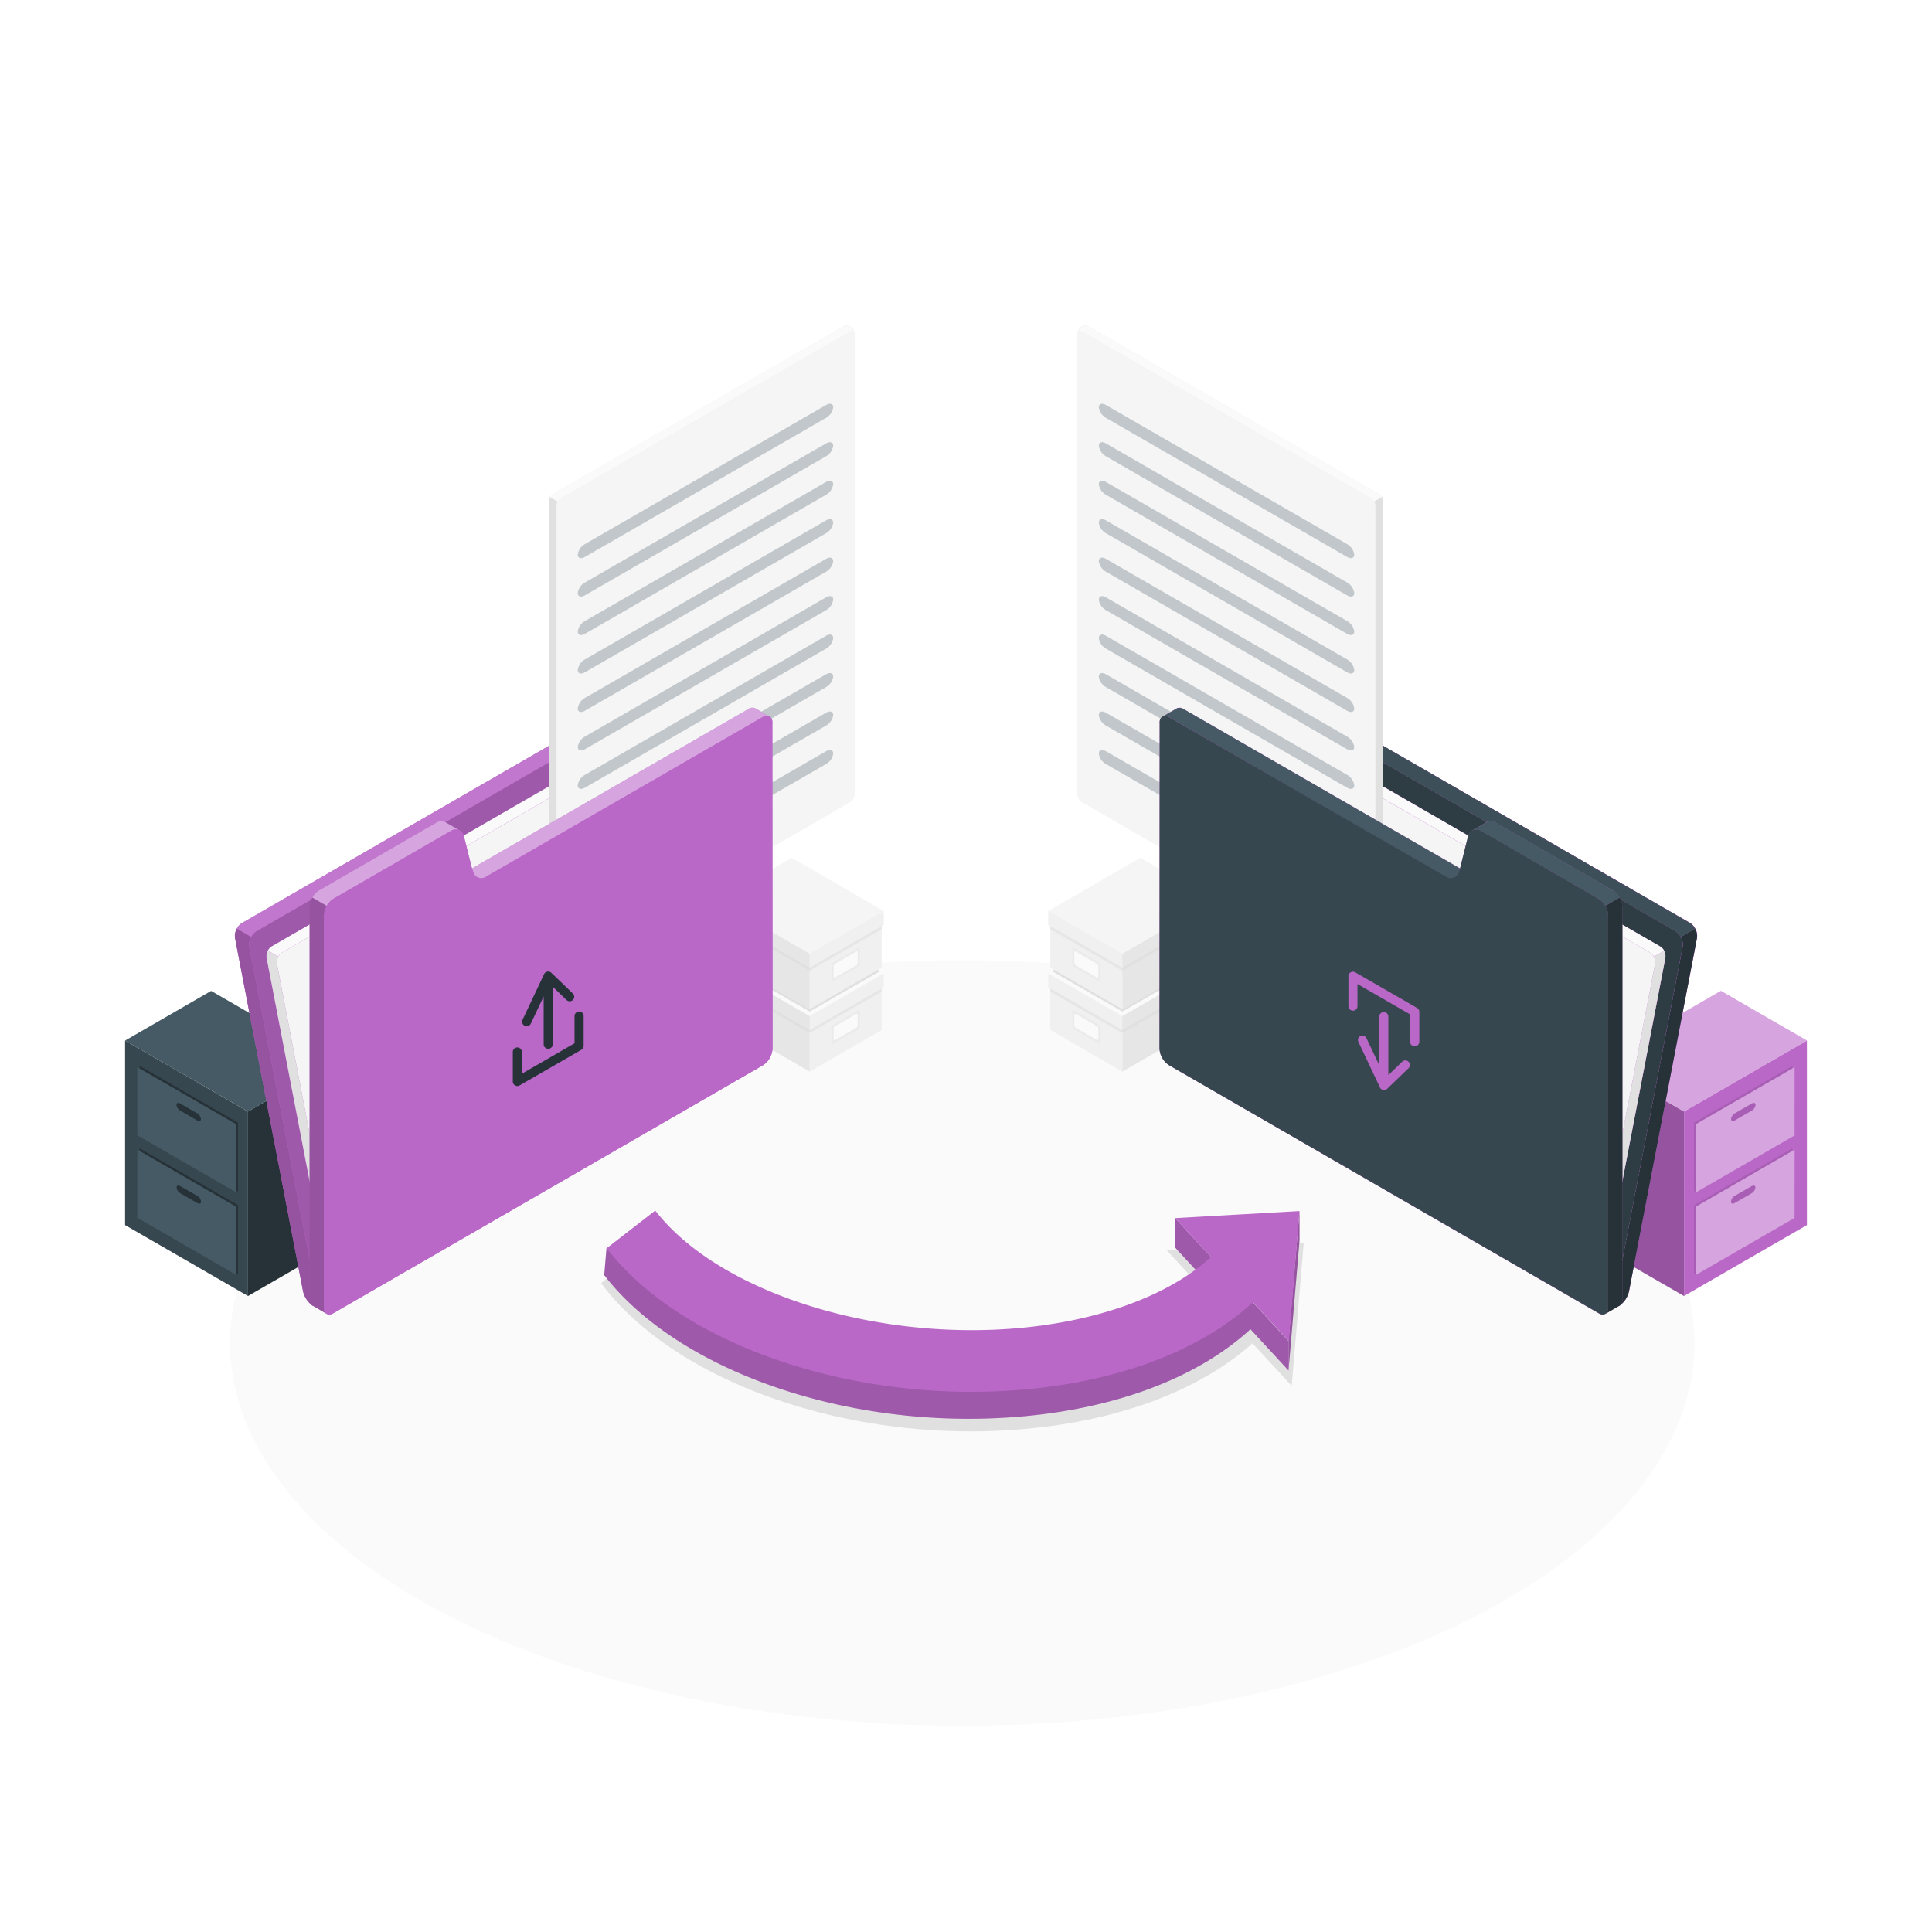 <svg class="animated" id="freepik_stories-transfer-files" xmlns="http://www.w3.org/2000/svg" viewBox="0 0 500 500" version="1.1" xmlns:xlink="http://www.w3.org/1999/xlink" xmlns:svgjs="http://svgjs.com/svgjs"><style>svg#freepik_stories-transfer-files:not(.animated) .animable {opacity: 0;}svg#freepik_stories-transfer-files.animated #freepik--Folders--inject-6 {animation: 1s 1 forwards cubic-bezier(.36,-0.01,.5,1.38) fadeIn,1.5s Infinite  linear floating;animation-delay: 0s,1s;}            @keyframes fadeIn {                0% {                    opacity: 0;                }                100% {                    opacity: 1;                }            }                    @keyframes floating {                0% {                    opacity: 1;                    transform: translateY(0px);                }                50% {                    transform: translateY(-10px);                }                100% {                    opacity: 1;                    transform: translateY(0px);                }            }        </style><g id="freepik--Floor--inject-6" class="animable" style="transform-origin: 249.05px 347.57px;"><ellipse id="freepik--floor--inject-6" cx="249.05" cy="347.57" rx="189.51" ry="99.06" style="fill: rgb(250, 250, 250); transform-origin: 249.05px 347.57px;" class="animable"></ellipse></g><g id="freepik--Shadow--inject-6" class="animable" style="transform-origin: 246.48px 345.765px;"><path id="freepik--shadow--inject-6" d="M251.35,370.44c-4.44,0-8.95-.19-13.4-.56-35.09-2.94-66.42-17.11-81.78-37l-.62-.79,14.21-11,.61.79c14.13,18.28,46.71,30.56,81.07,30.56h0c3.21,0,6.44-.11,9.59-.33,21.37-1.49,39.85-7.92,50.93-17.67l-10-10.86,35.45-2-3.12,37.07-10.14-11c-14.16,12.65-36.07,20.59-61.84,22.39C258.69,370.31,255,370.44,251.35,370.44Z" style="fill: rgb(224, 224, 224); transform-origin: 246.48px 345.765px;" class="animable"></path></g><g id="freepik--Boxes--inject-6" class="animable" style="transform-origin: 250px 249.665px;"><g id="freepik--boxes--inject-6" class="animable" style="transform-origin: 207.21px 249.665px;"><polygon points="209.54 277.33 209.54 262.99 228.17 252.23 228.17 266.57 209.54 277.33" style="fill: rgb(240, 240, 240); transform-origin: 218.855px 264.78px;" id="elvekf2z0ogtd" class="animable"></polygon><polygon points="209.54 262.99 186.26 249.54 186.26 263.88 209.54 277.33 209.54 262.99" style="fill: rgb(230, 230, 230); transform-origin: 197.9px 263.435px;" id="el58hctyy1xk3" class="animable"></polygon><polygon points="209.54 262.99 228.72 251.91 204.88 238.14 185.7 249.22 209.54 262.99" style="fill: rgb(250, 250, 250); transform-origin: 207.21px 250.565px;" id="elfwz1u9hjchg" class="animable"></polygon><polygon points="209.54 262.99 209.54 266.57 228.72 255.5 228.72 251.91 209.54 262.99" style="fill: rgb(240, 240, 240); transform-origin: 219.13px 259.24px;" id="el6hluyrn8jf5" class="animable"></polygon><polygon points="209.54 266.57 228.17 255.82 228.17 256.61 209.54 267.36 209.54 266.57" style="fill: rgb(230, 230, 230); transform-origin: 218.855px 261.59px;" id="elymvxxxwccyn" class="animable"></polygon><polygon points="185.7 249.22 209.54 262.99 209.54 266.57 185.7 252.81 185.7 249.22" style="fill: rgb(230, 230, 230); transform-origin: 197.62px 257.895px;" id="ellyhtqqenbnf" class="animable"></polygon><polygon points="209.54 266.57 186.26 253.13 186.26 253.92 209.54 267.36 209.54 266.57" style="fill: rgb(224, 224, 224); transform-origin: 197.9px 260.245px;" id="eluafq9qci0rr" class="animable"></polygon><path d="M215.67,265.17l6.37-3.68c.27-.15.49,0,.49.29v3.76a1.1,1.1,0,0,1-.49.86l-6.37,3.68c-.27.16-.49,0-.49-.29V266A1.1,1.1,0,0,1,215.67,265.17Z" style="fill: rgb(235, 235, 235); transform-origin: 218.855px 265.787px;" id="elehzmuba0xca" class="animable"></path><path d="M216.08,265.59l5.55-3.2c.18-.1.33,0,.33.19v2.82a.76.76,0,0,1-.33.58l-5.55,3.2c-.18.11-.33,0-.33-.19v-2.82A.76.76,0,0,1,216.08,265.59Z" style="fill: rgb(250, 250, 250); transform-origin: 218.855px 265.787px;" id="ell48vwk0k15n" class="animable"></path><polygon points="209.54 261.19 209.54 246.85 228.17 236.09 228.17 250.43 209.54 261.19" style="fill: rgb(240, 240, 240); transform-origin: 218.855px 248.64px;" id="el6so3shvsrhm" class="animable"></polygon><polygon points="209.54 246.85 186.26 233.4 186.26 247.74 209.54 261.19 209.54 246.85" style="fill: rgb(230, 230, 230); transform-origin: 197.9px 247.295px;" id="elzlen51h685" class="animable"></polygon><polygon points="209.54 246.85 228.72 235.77 204.88 222 185.7 233.08 209.54 246.85" style="fill: rgb(245, 245, 245); transform-origin: 207.21px 234.425px;" id="elnqyn02ip9gc" class="animable"></polygon><polygon points="209.54 246.85 209.54 250.43 228.72 239.36 228.72 235.77 209.54 246.85" style="fill: rgb(240, 240, 240); transform-origin: 219.13px 243.1px;" id="eluczkcpnkl6" class="animable"></polygon><polygon points="209.54 250.43 228.17 239.68 228.17 240.46 209.54 251.22 209.54 250.43" style="fill: rgb(230, 230, 230); transform-origin: 218.855px 245.45px;" id="elqkn4pd6f1u" class="animable"></polygon><polygon points="185.7 233.08 209.54 246.85 209.54 250.43 185.7 236.67 185.7 233.08" style="fill: rgb(230, 230, 230); transform-origin: 197.62px 241.755px;" id="el4ojimcq7uve" class="animable"></polygon><polygon points="209.54 250.43 186.26 236.99 186.26 237.78 209.54 251.22 209.54 250.43" style="fill: rgb(224, 224, 224); transform-origin: 197.9px 244.105px;" id="elszi86ruia7" class="animable"></polygon><path d="M215.67,249l6.37-3.68c.27-.16.49,0,.49.29v3.76a1.1,1.1,0,0,1-.49.86l-6.37,3.67c-.27.16-.49,0-.49-.28v-3.76A1.08,1.08,0,0,1,215.67,249Z" style="fill: rgb(235, 235, 235); transform-origin: 218.855px 249.61px;" id="elrhe01vyu06h" class="animable"></path><path d="M216.08,249.45l5.55-3.2c.18-.11.33,0,.33.19v2.82a.73.73,0,0,1-.33.57L216.08,253c-.18.1-.33,0-.33-.19V250A.74.74,0,0,1,216.08,249.45Z" style="fill: rgb(250, 250, 250); transform-origin: 218.855px 249.623px;" id="elog7axy8q7y" class="animable"></path><polygon points="227.17 251.01 209.54 261.19 187.26 248.31 186.72 248.64 209.54 261.77 227.71 251.33 227.17 251.01" style="fill: rgb(224, 224, 224); transform-origin: 207.215px 255.04px;" id="elbahtu1yes" class="animable"></polygon><g id="el2n05no6ial4"><polygon points="227.17 251.01 209.54 261.19 187.26 248.31 186.72 248.64 209.54 261.77 227.71 251.33 227.17 251.01" style="fill: rgb(224, 224, 224); opacity: 0.5; transform-origin: 207.215px 255.04px;" class="animable"></polygon></g></g><g id="freepik--boxes--inject-6" class="animable" style="transform-origin: 292.79px 249.665px;"><polygon points="290.46 277.33 290.46 262.99 271.83 252.23 271.83 266.57 290.46 277.33" style="fill: rgb(240, 240, 240); transform-origin: 281.145px 264.78px;" id="elmd3p7q81dn" class="animable"></polygon><polygon points="290.46 262.99 313.74 249.54 313.74 263.88 290.46 277.33 290.46 262.99" style="fill: rgb(230, 230, 230); transform-origin: 302.1px 263.435px;" id="elcirlnxi3erv" class="animable"></polygon><polygon points="290.46 262.99 271.28 251.91 295.12 238.14 314.3 249.22 290.46 262.99" style="fill: rgb(250, 250, 250); transform-origin: 292.79px 250.565px;" id="elx4bmvz74fcs" class="animable"></polygon><polygon points="290.46 262.99 290.46 266.57 271.28 255.5 271.28 251.91 290.46 262.99" style="fill: rgb(240, 240, 240); transform-origin: 280.87px 259.24px;" id="elmnatyoz7a1" class="animable"></polygon><polygon points="290.46 266.57 271.83 255.82 271.83 256.61 290.46 267.36 290.46 266.57" style="fill: rgb(230, 230, 230); transform-origin: 281.145px 261.59px;" id="elroe661uqlip" class="animable"></polygon><polygon points="314.3 249.22 290.46 262.99 290.46 266.57 314.3 252.81 314.3 249.22" style="fill: rgb(230, 230, 230); transform-origin: 302.38px 257.895px;" id="elvebnrsxma9" class="animable"></polygon><polygon points="290.46 266.57 313.75 253.13 313.74 253.92 290.46 267.36 290.46 266.57" style="fill: rgb(224, 224, 224); transform-origin: 302.105px 260.245px;" id="ellv9tog9lfzb" class="animable"></polygon><path d="M284.33,265.17,278,261.49c-.27-.15-.49,0-.49.29v3.76a1.1,1.1,0,0,0,.49.86l6.37,3.68c.27.16.49,0,.49-.29V266A1.1,1.1,0,0,0,284.33,265.17Z" style="fill: rgb(235, 235, 235); transform-origin: 281.185px 265.787px;" id="elq34uraagaa" class="animable"></path><path d="M283.92,265.59l-5.55-3.2c-.18-.1-.33,0-.33.19v2.82a.76.76,0,0,0,.33.58l5.55,3.2c.18.11.33,0,.33-.19v-2.82A.76.76,0,0,0,283.92,265.59Z" style="fill: rgb(250, 250, 250); transform-origin: 281.145px 265.787px;" id="elsmy7jv5mppf" class="animable"></path><polygon points="290.46 261.19 290.46 246.85 271.83 236.09 271.83 250.43 290.46 261.19" style="fill: rgb(240, 240, 240); transform-origin: 281.145px 248.64px;" id="elrsj791txnc" class="animable"></polygon><polygon points="290.46 246.85 313.74 233.4 313.74 247.74 290.46 261.19 290.46 246.85" style="fill: rgb(230, 230, 230); transform-origin: 302.1px 247.295px;" id="els9ez535s1k9" class="animable"></polygon><polygon points="290.46 246.85 271.28 235.77 295.12 222 314.3 233.08 290.46 246.85" style="fill: rgb(245, 245, 245); transform-origin: 292.79px 234.425px;" id="elrnxkqo1u3y" class="animable"></polygon><polygon points="290.46 246.85 290.46 250.43 271.28 239.36 271.28 235.77 290.46 246.85" style="fill: rgb(240, 240, 240); transform-origin: 280.87px 243.1px;" id="elo86wmrvglis" class="animable"></polygon><polygon points="290.46 250.43 271.83 239.68 271.83 240.46 290.46 251.22 290.46 250.43" style="fill: rgb(230, 230, 230); transform-origin: 281.145px 245.45px;" id="eluqkj1lplfb" class="animable"></polygon><polygon points="314.3 233.08 290.46 246.85 290.46 250.43 314.3 236.67 314.3 233.08" style="fill: rgb(230, 230, 230); transform-origin: 302.38px 241.755px;" id="elwj5h7x8qfni" class="animable"></polygon><polygon points="290.46 250.43 313.75 236.99 313.74 237.78 290.46 251.22 290.46 250.43" style="fill: rgb(224, 224, 224); transform-origin: 302.105px 244.105px;" id="el3hans0jepoc" class="animable"></polygon><path d="M284.33,249,278,245.35c-.27-.16-.49,0-.49.29v3.76a1.1,1.1,0,0,0,.49.86l6.37,3.67c.27.16.49,0,.49-.28v-3.76A1.08,1.08,0,0,0,284.33,249Z" style="fill: rgb(235, 235, 235); transform-origin: 281.185px 249.64px;" id="elywrn9c5lbeh" class="animable"></path><path d="M283.92,249.45l-5.55-3.2c-.18-.11-.33,0-.33.19v2.82a.73.73,0,0,0,.33.57l5.55,3.21c.18.1.33,0,.33-.19V250A.74.74,0,0,0,283.92,249.45Z" style="fill: rgb(250, 250, 250); transform-origin: 281.145px 249.643px;" id="elo94tce2dzb" class="animable"></path><polygon points="272.83 251.01 290.46 261.19 312.74 248.31 313.28 248.64 290.46 261.77 272.29 251.33 272.83 251.01" style="fill: rgb(224, 224, 224); transform-origin: 292.785px 255.04px;" id="eljfw1f7le6f" class="animable"></polygon><g id="el17ralkkgxro"><polygon points="272.83 251.01 290.46 261.19 312.74 248.31 313.28 248.64 290.46 261.77 272.29 251.33 272.83 251.01" style="fill: rgb(224, 224, 224); opacity: 0.5; transform-origin: 292.785px 255.04px;" class="animable"></polygon></g></g></g><g id="freepik--Cabinets--inject-6" class="animable" style="transform-origin: 250px 295.925px;"><g id="freepik--Cabinet--inject-6" class="animable" style="transform-origin: 59.41px 295.925px;"><polygon points="64.18 335.41 86.45 322.56 86.45 274.81 64.18 287.66 64.18 335.41" style="fill: rgb(38, 50, 56); transform-origin: 75.315px 305.11px;" id="eljb0o4ygckc" class="animable"></polygon><polygon points="64.18 287.66 32.37 269.3 32.37 317.05 64.18 335.41 64.18 287.66" style="fill: rgb(55, 71, 79); transform-origin: 48.275px 302.355px;" id="elcx2ad7pqb4" class="animable"></polygon><polygon points="32.37 269.3 64.18 287.66 86.45 274.81 54.64 256.44 32.37 269.3" style="fill: rgb(69, 90, 100); transform-origin: 59.41px 272.05px;" id="el2h7dy27wrpm" class="animable"></polygon><polygon points="61.59 311.88 36.14 297.19 36.14 314.87 35.55 315.21 61 329.9 61.59 329.56 61.59 311.88" style="fill: rgb(38, 50, 56); transform-origin: 48.57px 313.545px;" id="elnx8noar0h8n" class="animable"></polygon><polygon points="61 312.22 35.55 297.52 35.55 315.21 61 329.9 61 312.22" style="fill: rgb(69, 90, 100); transform-origin: 48.275px 313.71px;" id="elujfsrahdvkn" class="animable"></polygon><path d="M51,309.45,46.7,307c-.56-.33-1-.18-1,.33a2,2,0,0,0,1,1.5l4.33,2.5c.56.33,1,.18,1-.33A2,2,0,0,0,51,309.45Z" style="fill: rgb(38, 50, 56); transform-origin: 48.865px 309.165px;" id="elps7sr599lpo" class="animable"></path><polygon points="61.59 290.53 36.14 275.84 36.14 293.52 35.55 293.86 61 308.55 61.59 308.21 61.59 290.53" style="fill: rgb(38, 50, 56); transform-origin: 48.57px 292.195px;" id="elap6hgegd5v9" class="animable"></polygon><polygon points="61 290.87 35.55 276.18 35.55 293.86 61 308.55 61 290.87" style="fill: rgb(69, 90, 100); transform-origin: 48.275px 292.365px;" id="elhcu5ucxs5q8" class="animable"></polygon><path d="M51,288.11l-4.33-2.5c-.56-.33-1-.18-1,.33a2,2,0,0,0,1,1.5l4.33,2.5c.56.33,1,.18,1-.33A2,2,0,0,0,51,288.11Z" style="fill: rgb(38, 50, 56); transform-origin: 48.835px 287.775px;" id="elz9aoxezh8" class="animable"></path></g><g id="freepik--cabinet--inject-6" class="animable" style="transform-origin: 440.59px 295.925px;"><polygon points="435.82 335.41 413.55 322.56 413.55 274.81 435.82 287.66 435.82 335.41" style="fill: rgb(186, 104, 200); transform-origin: 424.685px 305.11px;" id="eln9c8zqkmgk" class="animable"></polygon><g id="elso55ffjj8j"><g style="opacity: 0.2; transform-origin: 424.685px 305.11px;" class="animable"><polygon points="435.82 335.41 413.55 322.56 413.55 274.81 435.82 287.66 435.82 335.41" id="el1fma4qgta7s" class="animable" style="transform-origin: 424.685px 305.11px;"></polygon></g></g><polygon points="435.82 287.66 467.63 269.3 467.63 317.05 435.82 335.41 435.82 287.66" style="fill: rgb(186, 104, 200); transform-origin: 451.725px 302.355px;" id="elvfap2mp344f" class="animable"></polygon><polygon points="467.63 269.3 435.82 287.66 413.55 274.81 445.36 256.44 467.63 269.3" style="fill: rgb(186, 104, 200); transform-origin: 440.59px 272.05px;" id="el3jxe5kkq3xt" class="animable"></polygon><g id="elru4iqet71ra"><g style="opacity: 0.4; transform-origin: 440.59px 272.05px;" class="animable"><polygon points="467.63 269.3 435.82 287.66 413.55 274.81 445.36 256.44 467.63 269.3" style="fill: rgb(255, 255, 255); transform-origin: 440.59px 272.05px;" id="el1etgl66i3hi" class="animable"></polygon></g></g><polygon points="438.42 311.88 463.86 297.19 463.86 314.87 464.44 315.21 439 329.9 438.41 329.56 438.42 311.88" style="fill: rgb(186, 104, 200); transform-origin: 451.425px 313.545px;" id="el008mb8yffn6g9" class="animable"></polygon><g id="el1gihczc26x4"><g style="opacity: 0.1; transform-origin: 451.425px 313.545px;" class="animable"><polygon points="438.42 311.88 463.86 297.19 463.86 314.87 464.44 315.21 439 329.9 438.41 329.56 438.42 311.88" id="el8ilrtd681mo" class="animable" style="transform-origin: 451.425px 313.545px;"></polygon></g></g><polygon points="439 312.22 464.45 297.52 464.44 315.21 439 329.9 439 312.22" style="fill: rgb(186, 104, 200); transform-origin: 451.725px 313.71px;" id="eleext0dulddc" class="animable"></polygon><g id="el1if5t8bfu7k"><g style="opacity: 0.4; transform-origin: 451.725px 313.71px;" class="animable"><polygon points="439 312.22 464.45 297.52 464.44 315.21 439 329.9 439 312.22" style="fill: rgb(255, 255, 255); transform-origin: 451.725px 313.71px;" id="elxnplhtmg0r" class="animable"></polygon></g></g><path d="M449,309.45,453.3,307c.56-.33,1-.18,1,.33a2,2,0,0,1-1,1.5l-4.33,2.5c-.56.33-1,.18-1-.33A2,2,0,0,1,449,309.45Z" style="fill: rgb(186, 104, 200); transform-origin: 451.135px 309.165px;" id="elhfcvy7s8bg5" class="animable"></path><g id="el0mbg4wb14zs"><g style="opacity: 0.1; transform-origin: 451.135px 309.165px;" class="animable"><path d="M449,309.45,453.3,307c.56-.33,1-.18,1,.33a2,2,0,0,1-1,1.5l-4.33,2.5c-.56.33-1,.18-1-.33A2,2,0,0,1,449,309.45Z" id="elz7ynx6y1fb" class="animable" style="transform-origin: 451.135px 309.165px;"></path></g></g><polygon points="438.42 290.53 463.86 275.84 463.86 293.52 464.44 293.86 439 308.55 438.41 308.21 438.42 290.53" style="fill: rgb(186, 104, 200); transform-origin: 451.425px 292.195px;" id="elbq07zrx55kp" class="animable"></polygon><g id="elkhlcszihgr"><g style="opacity: 0.1; transform-origin: 451.425px 292.195px;" class="animable"><polygon points="438.42 290.53 463.86 275.84 463.86 293.52 464.44 293.86 439 308.55 438.41 308.21 438.42 290.53" id="el9gco04ejnhp" class="animable" style="transform-origin: 451.425px 292.195px;"></polygon></g></g><polygon points="439 290.87 464.45 276.18 464.44 293.86 439 308.55 439 290.87" style="fill: rgb(186, 104, 200); transform-origin: 451.725px 292.365px;" id="elyll4xsgakfb" class="animable"></polygon><g id="eljej8bbxi4po"><g style="opacity: 0.4; transform-origin: 451.725px 292.365px;" class="animable"><polygon points="439 290.87 464.45 276.18 464.44 293.86 439 308.55 439 290.87" style="fill: rgb(255, 255, 255); transform-origin: 451.725px 292.365px;" id="elp5ojf5dkdli" class="animable"></polygon></g></g><path d="M449,288.11l4.33-2.5c.56-.33,1-.18,1,.33a2,2,0,0,1-1,1.5l-4.33,2.5c-.56.33-1,.18-1-.33A2,2,0,0,1,449,288.11Z" style="fill: rgb(186, 104, 200); transform-origin: 451.165px 287.775px;" id="eldm848xpvlrk" class="animable"></path><g id="els490uovd0l"><g style="opacity: 0.1; transform-origin: 451.165px 287.775px;" class="animable"><path d="M449,288.11l4.33-2.5c.56-.33,1-.18,1,.33a2,2,0,0,1-1,1.5l-4.33,2.5c-.56.33-1,.18-1-.33A2,2,0,0,1,449,288.11Z" id="elu3vh7v4ez3" class="animable" style="transform-origin: 451.165px 287.775px;"></path></g></g></g></g><g id="freepik--Folders--inject-6" class="animable animator-active" style="transform-origin: 250px 212.247px;"><g id="freepik--folder-black--inject-6" class="animable" style="transform-origin: 359.058px 212.247px;"><path d="M304.58,273.76l104.1,60.11,6.33,3.65.29.15a3.44,3.44,0,0,0,.53.21,3.08,3.08,0,0,0,.66.18,3.11,3.11,0,0,0,.44.08.13.13,0,0,0,.09,0,5.12,5.12,0,0,0,.56,0,3.4,3.4,0,0,0,1.66-.36,6.19,6.19,0,0,0,2.37-3.77l17.54-91.14a3,3,0,0,0,.06-.6,2.7,2.7,0,0,0,0-.49v0a4.43,4.43,0,0,0-.17-.74,7.8,7.8,0,0,0-.31-.72l-.26-.43a4.94,4.94,0,0,0-.36-.44,3.82,3.82,0,0,0-.36-.34,3.93,3.93,0,0,0-.42-.29L326.87,175.09a2.64,2.64,0,0,0-.29-.15l-.31-.14a.66.66,0,0,0-.15-.05,1.39,1.39,0,0,0-.4,0,5,5,0,0,0-2,.92l-2.45,1.44h0a1.27,1.27,0,0,0-.49.35,1.88,1.88,0,0,0-.45.75,2,2,0,0,0-.1.38l-17.55,91.13A4.13,4.13,0,0,0,304.58,273.76Z" style="fill: rgb(186, 104, 200); transform-origin: 370.933px 256.442px;" id="elutr2wxo6f" class="animable"></path><path d="M304.58,273.76l104.1,60.11,6.33,3.65.29.15a3.44,3.44,0,0,0,.53.21,3.08,3.08,0,0,0,.66.18,3.11,3.11,0,0,0,.44.08.13.13,0,0,0,.09,0,5.12,5.12,0,0,0,.56,0,3.4,3.4,0,0,0,1.66-.36,6.19,6.19,0,0,0,2.37-3.77l17.54-91.14a3,3,0,0,0,.06-.6,2.7,2.7,0,0,0,0-.49v0a4.43,4.43,0,0,0-.17-.74,7.8,7.8,0,0,0-.31-.72l-.26-.43a4.94,4.94,0,0,0-.36-.44,3.82,3.82,0,0,0-.36-.34,3.93,3.93,0,0,0-.42-.29L326.87,175.09a2.64,2.64,0,0,0-.29-.15l-.31-.14a.66.66,0,0,0-.15-.05,1.39,1.39,0,0,0-.4,0,5,5,0,0,0-2,.92l-2.45,1.44h0a1.27,1.27,0,0,0-.49.35,1.88,1.88,0,0,0-.45.75,2,2,0,0,0-.1.38l-17.55,91.13A4.13,4.13,0,0,0,304.58,273.76Z" style="fill: rgb(186, 104, 200); transform-origin: 370.933px 256.442px;" id="elcaj14kv9mc6" class="animable"></path><path d="M415.3,337.67a4.68,4.68,0,0,0,3.94.15,6.19,6.19,0,0,0,2.37-3.77l17.54-91.14a4,4,0,0,0-.46-2.57L435,242.48a4.06,4.06,0,0,1,.47,2.57L417.9,336.2A1.81,1.81,0,0,1,415.3,337.67Z" style="fill: rgb(38, 50, 56); transform-origin: 427.249px 289.262px;" id="elsjchyhar0yr" class="animable"></path><path d="M323.76,175.63l-2.45,1.44h0a1.94,1.94,0,0,1,1.85.16L433.58,241a3.78,3.78,0,0,1,1.39,1.49l3.72-2.14-.26-.43a4.94,4.94,0,0,0-.36-.44,3.65,3.65,0,0,0-.78-.63L326.87,175.09a4.15,4.15,0,0,0-.6-.29.66.66,0,0,0-.15-.05,1.39,1.39,0,0,0-.4,0A5,5,0,0,0,323.76,175.63Z" style="fill: rgb(55, 71, 79); transform-origin: 380px 208.613px;" id="el725y9aa96lq" class="animable"></path><g id="elwlpenvmr7x"><path d="M323.76,175.63l-2.45,1.44h0a1.94,1.94,0,0,1,1.85.16L433.58,241a3.78,3.78,0,0,1,1.39,1.49l3.72-2.14-.26-.43a4.94,4.94,0,0,0-.36-.44,3.65,3.65,0,0,0-.78-.63L326.87,175.09a4.15,4.15,0,0,0-.6-.29.66.66,0,0,0-.15-.05,1.39,1.39,0,0,0-.4,0A5,5,0,0,0,323.76,175.63Z" style="fill: rgb(69, 90, 100); opacity: 0.5; transform-origin: 380px 208.613px;" class="animable"></path></g><path d="M417.9,336.19l17.54-91.13a4.14,4.14,0,0,0-1.86-4.07L323.16,177.24a1.83,1.83,0,0,0-2.9,1.32L302.72,269.7a4.14,4.14,0,0,0,1.86,4.07L415,337.52A1.84,1.84,0,0,0,417.9,336.19Z" style="fill: rgb(186, 104, 200); transform-origin: 369.08px 257.376px;" id="elasrn6xrsxxt" class="animable"></path><path d="M417.9,336.19l17.54-91.13a4.14,4.14,0,0,0-1.86-4.07L323.16,177.24a1.83,1.83,0,0,0-2.9,1.32L302.72,269.7a4.14,4.14,0,0,0,1.86,4.07L415,337.52A1.84,1.84,0,0,0,417.9,336.19Z" style="fill: rgb(55, 71, 79); transform-origin: 369.08px 257.376px;" id="elm807ms4fnc" class="animable"></path><g id="el5vv2a5n6pk7"><path d="M417.9,336.19l17.54-91.13a4.14,4.14,0,0,0-1.86-4.07L323.16,177.24a1.83,1.83,0,0,0-2.9,1.32L302.72,269.7a4.14,4.14,0,0,0,1.86,4.07L415,337.52A1.84,1.84,0,0,0,417.9,336.19Z" style="fill: rgb(38, 50, 56); opacity: 0.5; transform-origin: 369.08px 257.376px;" class="animable"></path></g><path d="M334.19,270.08l74.89,43.24,4.55,2.63.21.11a3,3,0,0,0,.38.15,2.62,2.62,0,0,0,.48.13,1.67,1.67,0,0,0,.31.05.09.09,0,0,0,.07,0,2.69,2.69,0,0,0,.4,0,2.47,2.47,0,0,0,1.2-.27,4.46,4.46,0,0,0,1.7-2.71L431,247.89a2.09,2.09,0,0,0,0-.43,2.19,2.19,0,0,0,0-.36h0a2.48,2.48,0,0,0-.12-.54,4.61,4.61,0,0,0-.22-.51c-.06-.1-.12-.21-.19-.31a1.94,1.94,0,0,0-.26-.31,1.23,1.23,0,0,0-.26-.25,2.64,2.64,0,0,0-.29-.21L350.23,199.1,350,199l-.23-.1a.29.29,0,0,0-.1,0,1,1,0,0,0-.29,0,3.57,3.57,0,0,0-1.41.67l-1.76,1h0a1,1,0,0,0-.36.25,1.39,1.39,0,0,0-.32.54,1.8,1.8,0,0,0-.07.27l-12.62,65.57A3,3,0,0,0,334.19,270.08Z" style="fill: rgb(186, 104, 200); transform-origin: 381.915px 257.643px;" id="elemv9b9wg24" class="animable"></path><path d="M334.19,270.08l74.89,43.24,4.55,2.63.21.11a3,3,0,0,0,.38.15,2.62,2.62,0,0,0,.48.13,1.67,1.67,0,0,0,.31.05.09.09,0,0,0,.07,0,2.69,2.69,0,0,0,.4,0,2.47,2.47,0,0,0,1.2-.27,4.46,4.46,0,0,0,1.7-2.71L431,247.89a2.09,2.09,0,0,0,0-.43,2.19,2.19,0,0,0,0-.36h0a2.48,2.48,0,0,0-.12-.54,4.61,4.61,0,0,0-.22-.51c-.06-.1-.12-.21-.19-.31a1.94,1.94,0,0,0-.26-.31,1.23,1.23,0,0,0-.26-.25,2.64,2.64,0,0,0-.29-.21L350.23,199.1,350,199l-.23-.1a.29.29,0,0,0-.1,0,1,1,0,0,0-.29,0,3.57,3.57,0,0,0-1.41.67l-1.76,1h0a1,1,0,0,0-.36.25,1.39,1.39,0,0,0-.32.54,1.8,1.8,0,0,0-.07.27l-12.62,65.57A3,3,0,0,0,334.19,270.08Z" style="fill: rgb(186, 104, 200); transform-origin: 381.915px 257.643px;" id="el8yr49xvbjf" class="animable"></path><path d="M413.84,316.06a3.38,3.38,0,0,0,2.84.1,4.46,4.46,0,0,0,1.7-2.71L431,247.89a3,3,0,0,0-.33-1.85L428,247.58a2.9,2.9,0,0,1,.34,1.85L415.71,315A1.3,1.3,0,0,1,413.84,316.06Z" style="fill: rgb(224, 224, 224); transform-origin: 422.435px 281.233px;" id="el5hhgk2lqdms" class="animable"></path><path d="M348,199.49l-1.76,1h0a1.35,1.35,0,0,1,1.32.12L427,246.51a2.59,2.59,0,0,1,1,1.07l2.68-1.54c-.06-.1-.12-.21-.19-.31a1.94,1.94,0,0,0-.26-.31,2.4,2.4,0,0,0-.55-.46L350.23,199.1a3.55,3.55,0,0,0-.44-.21.29.29,0,0,0-.1,0,1,1,0,0,0-.29,0A3.57,3.57,0,0,0,348,199.49Z" style="fill: rgb(250, 250, 250); transform-origin: 388.46px 223.23px;" id="elx7l57r26q8" class="animable"></path><path d="M415.71,315l12.62-65.57a3,3,0,0,0-1.34-2.92l-79.43-45.87a1.32,1.32,0,0,0-2.09,1l-12.61,65.57a3,3,0,0,0,1.33,2.92L413.63,316A1.32,1.32,0,0,0,415.71,315Z" style="fill: rgb(245, 245, 245); transform-origin: 380.595px 258.317px;" id="elvj1md05pnxl" class="animable"></path><g id="freepik--Document--inject-6" class="animable" style="transform-origin: 318.448px 167.676px;"><path d="M357,250.8a2.3,2.3,0,0,0,1-1.83V129.74a2.37,2.37,0,0,0-1.08-1.87L282,84.63a2,2,0,0,0-3.1,1.8V205.66a2.37,2.37,0,0,0,1.08,1.87l74.87,43.24A2.32,2.32,0,0,0,357,250.8Z" style="fill: rgb(235, 235, 235); transform-origin: 318.448px 167.673px;" id="elxpsd7ffnlgc" class="animable"></path><path d="M278.91,86.24c.1-.55.54-.74,1.08-.43L354.87,129a2.13,2.13,0,0,1,.76.81l2-1.17a2.34,2.34,0,0,0-.77-.82L282,84.64a2.32,2.32,0,0,0-2.1,0A2.43,2.43,0,0,0,278.91,86.24Z" style="fill: rgb(250, 250, 250); transform-origin: 318.27px 107.099px;" id="el1ridmyo4xwy" class="animable"></path><path d="M355,250.84a2.33,2.33,0,0,0,1.95,0,2.3,2.3,0,0,0,1-1.83V129.74a2.23,2.23,0,0,0-.31-1.06l-2,1.17a2.14,2.14,0,0,1,.32,1.06V250.14C356,250.77,355.53,251.07,355,250.84Z" style="fill: rgb(224, 224, 224); transform-origin: 356.475px 189.867px;" id="eliua9y6cf5ik" class="animable"></path><path d="M354.86,250.77,280,207.53a2.37,2.37,0,0,1-1.08-1.87V86.43c0-.69.48-1,1.08-.62L354.86,129a2.37,2.37,0,0,1,1.08,1.87V250.14C355.94,250.83,355.46,251.11,354.86,250.77Z" style="fill: rgb(245, 245, 245); transform-origin: 317.43px 168.28px;" id="el0ndia1ppxm5s" class="animable"></path><g id="elyb6yemup6ni"><g style="opacity: 0.3; transform-origin: 317.425px 169.275px;" class="animable"><path d="M350.48,183.35c0,.92-.83,1.19-1.84.6l-62.43-36a3.71,3.71,0,0,1-1.84-2.72c0-.92.83-1.19,1.84-.6l62.43,36A3.71,3.71,0,0,1,350.48,183.35Z" style="fill: rgb(69, 90, 100); transform-origin: 317.425px 164.29px;" id="eltou4ksh3cas" class="animable"></path><path d="M350.48,193.31c0,.91-.83,1.18-1.84.6l-62.43-36a3.68,3.68,0,0,1-1.84-2.72c0-.92.83-1.18,1.84-.6l62.43,36.05A3.68,3.68,0,0,1,350.48,193.31Z" style="fill: rgb(69, 90, 100); transform-origin: 317.425px 174.249px;" id="el2r8fw6j61ov" class="animable"></path><path d="M350.48,203.26c0,.92-.83,1.19-1.84.6l-62.43-36a3.71,3.71,0,0,1-1.84-2.72c0-.92.83-1.19,1.84-.6l62.43,36A3.71,3.71,0,0,1,350.48,203.26Z" style="fill: rgb(69, 90, 100); transform-origin: 317.425px 184.2px;" id="el4huijv1b668" class="animable"></path><path d="M350.48,213.22c0,.92-.83,1.18-1.84.6l-62.43-36a3.68,3.68,0,0,1-1.84-2.72c0-.91.83-1.18,1.84-.6l62.43,36.05A3.68,3.68,0,0,1,350.48,213.22Z" style="fill: rgb(69, 90, 100); transform-origin: 317.425px 194.161px;" id="el7uvpjhofoxh" class="animable"></path><path d="M350.48,153.48c0,.92-.83,1.19-1.84.6l-62.43-36a3.71,3.71,0,0,1-1.84-2.72c0-.92.83-1.19,1.84-.6l62.43,36A3.71,3.71,0,0,1,350.48,153.48Z" style="fill: rgb(69, 90, 100); transform-origin: 317.425px 134.42px;" id="elvwnwzs2e19h" class="animable"></path><path d="M350.48,163.44c0,.92-.83,1.18-1.84.6l-62.43-36a3.68,3.68,0,0,1-1.84-2.72c0-.91.83-1.18,1.84-.59l62.43,36A3.7,3.7,0,0,1,350.48,163.44Z" style="fill: rgb(69, 90, 100); transform-origin: 317.425px 144.383px;" id="el8zfir2kvmth" class="animable"></path><path d="M350.48,143.54c0,.92-.83,1.19-1.84.6l-62.43-36a3.71,3.71,0,0,1-1.84-2.72c0-.92.83-1.19,1.84-.6l62.43,36A3.71,3.71,0,0,1,350.48,143.54Z" style="fill: rgb(69, 90, 100); transform-origin: 317.425px 124.48px;" id="elz7czd8kmjeo" class="animable"></path><path d="M350.48,173.4c0,.91-.83,1.18-1.84.59l-62.43-36a3.7,3.7,0,0,1-1.84-2.72c0-.92.83-1.19,1.84-.6l62.43,36A3.71,3.71,0,0,1,350.48,173.4Z" style="fill: rgb(69, 90, 100); transform-origin: 317.425px 154.33px;" id="elt74ko4iiopq" class="animable"></path><path d="M350.48,223.18c0,.91-.83,1.18-1.84.59l-62.43-36a3.71,3.71,0,0,1-1.84-2.72c0-.92.83-1.19,1.84-.6l62.43,36A3.71,3.71,0,0,1,350.48,223.18Z" style="fill: rgb(69, 90, 100); transform-origin: 317.425px 204.11px;" id="elf7d4kh03yy" class="animable"></path><path d="M350.48,233.13c0,.92-.83,1.19-1.84.6l-62.43-36a3.68,3.68,0,0,1-1.84-2.72c0-.91.83-1.18,1.84-.59l62.43,36A3.7,3.7,0,0,1,350.48,233.13Z" style="fill: rgb(69, 90, 100); transform-origin: 317.425px 214.075px;" id="eligwyjuxtjf" class="animable"></path></g></g></g><path d="M300.12,187.05a1.75,1.75,0,0,1,.68-1.56,1.15,1.15,0,0,1,.17-.11l3.58-2.08h0a1.73,1.73,0,0,1,1.74.18l71.57,41.27,2.09-8.41a2.33,2.33,0,0,1,1-1.37h0l3.72-2.17v0a2.19,2.19,0,0,1,2.26.06l30.45,17.57a5.47,5.47,0,0,1,2.48,4.29V336.27a1.76,1.76,0,0,1-.67,1.56h0l-3.83,2.23h0a1.78,1.78,0,0,1-1.69-.21L302.55,275.68a5.47,5.47,0,0,1-2.48-4.29Z" style="fill: rgb(186, 104, 200); transform-origin: 359.969px 261.664px;" id="el62z3u2o4hcb" class="animable"></path><path d="M381,214.93a2.19,2.19,0,0,1,2.22.1L413.7,232.6a5.2,5.2,0,0,1,1.75,1.85l3.71-2.16a5,5,0,0,0-1.75-1.85L387,212.87a2.21,2.21,0,0,0-2.27-.06h0Z" style="fill: rgb(69, 90, 100); transform-origin: 400.08px 223.488px;" id="elh74gjzon69o" class="animable"></path><path d="M301,185.38a1.89,1.89,0,0,1,1.63.24L374.24,227a2.16,2.16,0,0,0,3.3-1.31l.33-.9-71.56-41.28a2.19,2.19,0,0,0-1.1-.33,1.32,1.32,0,0,0-.64.16h0Z" style="fill: rgb(69, 90, 100); transform-origin: 339.435px 205.271px;" id="el2fr047qzbzy" class="animable"></path><path d="M300.12,187.06l-.05,84.33a5.47,5.47,0,0,0,2.48,4.29L414,340a1.46,1.46,0,0,0,2.19-1.27V236.89a5,5,0,0,0-.72-2.43,5.21,5.21,0,0,0-1.75-1.85L383.26,215a2.22,2.22,0,0,0-2.22-.1l-.07,0h0a2.31,2.31,0,0,0-1,1.37l-2.09,8.4-.33.91a2.16,2.16,0,0,1-3.3,1.31L302.6,185.63a1.84,1.84,0,0,0-1.62-.24l-.1.06-.06,0,0,0A1.77,1.77,0,0,0,300.12,187.06Z" style="fill: rgb(55, 71, 79); transform-origin: 358.13px 262.748px;" id="elll8gan89yyq" class="animable"></path><path d="M352.06,268.11a1.19,1.19,0,0,1,1.57.56l3.32,7V263.22a1.18,1.18,0,1,1,2.35,0v15l3.58-3.44a1.16,1.16,0,0,1,1.66,0,1.18,1.18,0,0,1,0,1.66l-5.56,5.35a1.17,1.17,0,0,1-1,.31,1.15,1.15,0,0,1-.84-.66l-5.57-11.77A1.18,1.18,0,0,1,352.06,268.11Z" style="fill: rgb(186, 104, 200); transform-origin: 358.164px 272.023px;" id="elw0beghezhqf" class="animable"></path><path d="M366.12,270.78a1.17,1.17,0,0,1-1.18-1.17v-7.08l-13.63-7.87v5.73a1.17,1.17,0,0,1-2.34,0v-7.76a1.16,1.16,0,0,1,.58-1,1.14,1.14,0,0,1,.59-.16,1.16,1.16,0,0,1,.59.16l16,9.22a1.17,1.17,0,0,1,.59,1v7.75A1.17,1.17,0,0,1,366.12,270.78Z" style="fill: rgb(186, 104, 200); transform-origin: 358.145px 261.125px;" id="el2tyd46c0tm" class="animable"></path><path d="M415.28,340.09a.23.23,0,0,0,.11,0l3.83-2.22a1.82,1.82,0,0,0,.67-1.58V234.73a5,5,0,0,0-.73-2.44l-3.71,2.16h0a5,5,0,0,1,.73,2.44V338.75A1.44,1.44,0,0,1,415.28,340.09Z" style="fill: rgb(38, 50, 56); transform-origin: 417.589px 286.193px;" id="eln1bap3youmi" class="animable"></path></g><g id="freepik--folder-green--inject-6" class="animable" style="transform-origin: 140.942px 212.246px;"><path d="M195.42,273.76,91.32,333.87,85,337.52l-.29.15a3.44,3.44,0,0,1-.53.21,3.08,3.08,0,0,1-.66.18,3.11,3.11,0,0,1-.44.08.13.13,0,0,1-.09,0,5.12,5.12,0,0,1-.56,0,3.4,3.4,0,0,1-1.66-.36,6.19,6.19,0,0,1-2.37-3.77L60.85,242.91a3,3,0,0,1-.06-.6,2.7,2.7,0,0,1,0-.49v0a4.43,4.43,0,0,1,.17-.74,7.8,7.8,0,0,1,.31-.72l.26-.43a4.94,4.94,0,0,1,.36-.44,3.82,3.82,0,0,1,.36-.34,3.93,3.93,0,0,1,.42-.29l110.42-63.75a2.64,2.64,0,0,1,.29-.15l.31-.14a.66.66,0,0,1,.15-.05,1.39,1.39,0,0,1,.4,0,5,5,0,0,1,2,.92l2.45,1.44h0a1.27,1.27,0,0,1,.49.35,1.88,1.88,0,0,1,.45.75,2,2,0,0,1,.1.38l17.55,91.13A4.13,4.13,0,0,1,195.42,273.76Z" style="fill: rgb(186, 104, 200); transform-origin: 129.048px 256.452px;" id="eli4xpnprqbhn" class="animable"></path><path d="M195.42,273.76,91.32,333.87,85,337.52l-.29.15a3.44,3.44,0,0,1-.53.21,3.08,3.08,0,0,1-.66.18,3.11,3.11,0,0,1-.44.08.13.13,0,0,1-.09,0,5.12,5.12,0,0,1-.56,0,3.4,3.4,0,0,1-1.66-.36,6.19,6.19,0,0,1-2.37-3.77L60.85,242.91a3,3,0,0,1-.06-.6,2.7,2.7,0,0,1,0-.49v0a4.43,4.43,0,0,1,.17-.74,7.8,7.8,0,0,1,.31-.72l.26-.43a4.94,4.94,0,0,1,.36-.44,3.82,3.82,0,0,1,.36-.34,3.93,3.93,0,0,1,.42-.29l110.42-63.75a2.64,2.64,0,0,1,.29-.15l.31-.14a.66.66,0,0,1,.15-.05,1.39,1.39,0,0,1,.4,0,5,5,0,0,1,2,.92l2.45,1.44h0a1.27,1.27,0,0,1,.49.35,1.88,1.88,0,0,1,.45.75,2,2,0,0,1,.1.38l17.55,91.13A4.13,4.13,0,0,1,195.42,273.76Z" style="fill: rgb(186, 104, 200); transform-origin: 129.048px 256.452px;" id="eljgbrf451d1" class="animable"></path><g id="el8e215uzab9w"><path d="M84.7,337.67a4.68,4.68,0,0,1-3.94.15,6.19,6.19,0,0,1-2.37-3.77L60.85,242.91a4,4,0,0,1,.46-2.57L65,242.48a4.06,4.06,0,0,0-.47,2.57L82.1,336.2A1.81,1.81,0,0,0,84.7,337.67Z" style="opacity: 0.2; transform-origin: 72.751px 289.262px;" class="animable"></path></g><g id="elkf53lpkukss"><path d="M176.24,175.63l2.45,1.44h0a1.94,1.94,0,0,0-1.85.16L66.42,241A3.78,3.78,0,0,0,65,242.48l-3.72-2.14.26-.43a4.94,4.94,0,0,1,.36-.44,3.65,3.65,0,0,1,.78-.63l110.42-63.75a4.15,4.15,0,0,1,.6-.29.66.66,0,0,1,.15-.05,1.39,1.39,0,0,1,.4,0A5,5,0,0,1,176.24,175.63Z" style="fill: rgb(255, 255, 255); opacity: 0.1; transform-origin: 119.985px 208.608px;" class="animable"></path></g><path d="M82.1,336.19,64.56,245.06A4.14,4.14,0,0,1,66.42,241l110.42-63.75a1.83,1.83,0,0,1,2.9,1.32l17.54,91.14a4.14,4.14,0,0,1-1.86,4.07L85,337.52A1.84,1.84,0,0,1,82.1,336.19Z" style="fill: rgb(186, 104, 200); transform-origin: 130.921px 257.38px;" id="elsrf2s3z750p" class="animable"></path><g id="elyf1hvh4i9zi"><path d="M82.1,336.19,64.56,245.06A4.14,4.14,0,0,1,66.42,241l110.42-63.75a1.83,1.83,0,0,1,2.9,1.32l17.54,91.14a4.14,4.14,0,0,1-1.86,4.07L85,337.52A1.84,1.84,0,0,1,82.1,336.19Z" style="opacity: 0.15; transform-origin: 130.921px 257.38px;" class="animable"></path></g><path d="M165.81,270.08,90.92,313.32,86.37,316l-.21.11a3,3,0,0,1-.38.15,2.62,2.62,0,0,1-.48.13,1.67,1.67,0,0,1-.31.05.09.09,0,0,1-.07,0,2.69,2.69,0,0,1-.4,0,2.47,2.47,0,0,1-1.2-.27,4.46,4.46,0,0,1-1.7-2.71L69,247.89a2.09,2.09,0,0,1,0-.43,2.19,2.19,0,0,1,0-.36h0a2.48,2.48,0,0,1,.12-.54,4.61,4.61,0,0,1,.22-.51c.06-.1.12-.21.19-.31a1.94,1.94,0,0,1,.26-.31,1.23,1.23,0,0,1,.26-.25,2.64,2.64,0,0,1,.29-.21l79.44-45.86L150,199l.23-.1a.29.29,0,0,1,.1,0,1,1,0,0,1,.29,0,3.57,3.57,0,0,1,1.41.67l1.76,1h0a1,1,0,0,1,.36.25,1.39,1.39,0,0,1,.32.54,1.8,1.8,0,0,1,.07.27l12.62,65.57A3,3,0,0,1,165.81,270.08Z" style="fill: rgb(186, 104, 200); transform-origin: 118.085px 257.668px;" id="elzzisuvqzuhb" class="animable"></path><path d="M165.81,270.08,90.92,313.32,86.37,316l-.21.11a3,3,0,0,1-.38.15,2.62,2.62,0,0,1-.48.13,1.67,1.67,0,0,1-.31.05.09.09,0,0,1-.07,0,2.69,2.69,0,0,1-.4,0,2.47,2.47,0,0,1-1.2-.27,4.46,4.46,0,0,1-1.7-2.71L69,247.89a2.09,2.09,0,0,1,0-.43,2.19,2.19,0,0,1,0-.36h0a2.48,2.48,0,0,1,.12-.54,4.61,4.61,0,0,1,.22-.51c.06-.1.12-.21.19-.31a1.94,1.94,0,0,1,.26-.31,1.23,1.23,0,0,1,.26-.25,2.64,2.64,0,0,1,.29-.21l79.44-45.86L150,199l.23-.1a.29.29,0,0,1,.1,0,1,1,0,0,1,.29,0,3.57,3.57,0,0,1,1.41.67l1.76,1h0a1,1,0,0,1,.36.25,1.39,1.39,0,0,1,.32.54,1.8,1.8,0,0,1,.07.27l12.62,65.57A3,3,0,0,1,165.81,270.08Z" style="fill: rgb(186, 104, 200); transform-origin: 118.085px 257.668px;" id="elltrcha2u8ii" class="animable"></path><path d="M86.16,316.06a3.38,3.38,0,0,1-2.84.1,4.46,4.46,0,0,1-1.7-2.71L69,247.89a3,3,0,0,1,.33-1.85L72,247.58a2.9,2.9,0,0,0-.34,1.85L84.29,315A1.3,1.3,0,0,0,86.16,316.06Z" style="fill: rgb(224, 224, 224); transform-origin: 77.565px 281.233px;" id="eldppsom3d5ju" class="animable"></path><path d="M152,199.49l1.76,1h0a1.35,1.35,0,0,0-1.32.12L73,246.51a2.59,2.59,0,0,0-1,1.07L69.33,246c.06-.1.12-.21.19-.31a1.94,1.94,0,0,1,.26-.31,2.4,2.4,0,0,1,.55-.46l79.44-45.86a3.55,3.55,0,0,1,.44-.21.29.29,0,0,1,.1,0,1,1,0,0,1,.29,0A3.57,3.57,0,0,1,152,199.49Z" style="fill: rgb(250, 250, 250); transform-origin: 111.545px 223.21px;" id="elqqduujpiped" class="animable"></path><path d="M84.29,315,71.67,249.43A3,3,0,0,1,73,246.51l79.43-45.87a1.32,1.32,0,0,1,2.09,1l12.61,65.57a3,3,0,0,1-1.33,2.92L86.37,316A1.32,1.32,0,0,1,84.29,315Z" style="fill: rgb(245, 245, 245); transform-origin: 119.4px 258.317px;" id="el87amw5r81at" class="animable"></path><g id="freepik--document--inject-6" class="animable" style="transform-origin: 181.552px 167.681px;"><path d="M143,250.8a2.3,2.3,0,0,1-1-1.83V129.74a2.37,2.37,0,0,1,1.08-1.87L218,84.63a2,2,0,0,1,3.1,1.8V205.66a2.37,2.37,0,0,1-1.08,1.87l-74.87,43.24A2.32,2.32,0,0,1,143,250.8Z" style="fill: rgb(235, 235, 235); transform-origin: 181.552px 167.673px;" id="elm31bci00xs" class="animable"></path><path d="M221.09,86.24c-.1-.55-.54-.74-1.07-.43L145.13,129a2.13,2.13,0,0,0-.76.81l-2-1.17a2.34,2.34,0,0,1,.77-.82L218,84.64a2.32,2.32,0,0,1,2.1,0A2.43,2.43,0,0,1,221.09,86.24Z" style="fill: rgb(250, 250, 250); transform-origin: 181.73px 107.099px;" id="eld74ownqxkih" class="animable"></path><path d="M145,250.84a2.33,2.33,0,0,1-2,0,2.3,2.3,0,0,1-1-1.83V129.74a2.23,2.23,0,0,1,.31-1.06l2,1.17a2.14,2.14,0,0,0-.32,1.06V250.14C144.05,250.77,144.47,251.07,145,250.84Z" style="fill: rgb(224, 224, 224); transform-origin: 143.5px 189.873px;" id="elrrmqslrm55" class="animable"></path><path d="M145.14,250.77,220,207.53a2.37,2.37,0,0,0,1.08-1.87V86.43c0-.69-.48-1-1.08-.62L145.14,129a2.37,2.37,0,0,0-1.08,1.87V250.14C144.06,250.83,144.54,251.11,145.14,250.77Z" style="fill: rgb(245, 245, 245); transform-origin: 182.57px 168.28px;" id="elht2qnpy0t0j" class="animable"></path><g id="elzsnrxbqpat"><g style="opacity: 0.3; transform-origin: 182.575px 169.275px;" class="animable"><path d="M149.52,183.35c0,.92.83,1.19,1.84.6l62.43-36a3.71,3.71,0,0,0,1.84-2.72c0-.92-.83-1.19-1.84-.6l-62.43,36A3.71,3.71,0,0,0,149.52,183.35Z" style="fill: rgb(69, 90, 100); transform-origin: 182.575px 164.29px;" id="el40f00qe3tdm" class="animable"></path><path d="M149.52,193.31c0,.91.83,1.18,1.84.6l62.43-36a3.68,3.68,0,0,0,1.84-2.72c0-.92-.83-1.18-1.84-.6l-62.43,36.05A3.68,3.68,0,0,0,149.52,193.31Z" style="fill: rgb(69, 90, 100); transform-origin: 182.575px 174.249px;" id="eldryngrhw4no" class="animable"></path><path d="M149.52,203.26c0,.92.83,1.19,1.84.6l62.43-36a3.71,3.71,0,0,0,1.84-2.72c0-.92-.83-1.19-1.84-.6l-62.43,36A3.71,3.71,0,0,0,149.52,203.26Z" style="fill: rgb(69, 90, 100); transform-origin: 182.575px 184.2px;" id="ellqe8fibnhk" class="animable"></path><path d="M149.52,213.22c0,.92.83,1.18,1.84.6l62.43-36a3.68,3.68,0,0,0,1.84-2.72c0-.91-.83-1.18-1.84-.6L151.36,210.5A3.68,3.68,0,0,0,149.52,213.22Z" style="fill: rgb(69, 90, 100); transform-origin: 182.575px 194.161px;" id="el794sv2iwxsy" class="animable"></path><path d="M149.52,153.48c0,.92.83,1.19,1.84.6l62.43-36a3.71,3.71,0,0,0,1.84-2.72c0-.92-.83-1.19-1.84-.6l-62.43,36A3.71,3.71,0,0,0,149.52,153.48Z" style="fill: rgb(69, 90, 100); transform-origin: 182.575px 134.42px;" id="elnatkjehksof" class="animable"></path><path d="M149.52,163.44c0,.92.83,1.18,1.84.6l62.43-36a3.68,3.68,0,0,0,1.84-2.72c0-.91-.83-1.18-1.84-.59l-62.43,36A3.7,3.7,0,0,0,149.52,163.44Z" style="fill: rgb(69, 90, 100); transform-origin: 182.575px 144.383px;" id="elo8r5z4ijrl" class="animable"></path><path d="M149.52,143.54c0,.92.83,1.19,1.84.6l62.43-36a3.71,3.71,0,0,0,1.84-2.72c0-.92-.83-1.19-1.84-.6l-62.43,36A3.71,3.71,0,0,0,149.52,143.54Z" style="fill: rgb(69, 90, 100); transform-origin: 182.575px 124.48px;" id="el4x85w2k4y4g" class="animable"></path><path d="M149.52,173.4c0,.91.83,1.18,1.84.59l62.43-36a3.7,3.7,0,0,0,1.84-2.72c0-.92-.83-1.19-1.84-.6l-62.43,36A3.71,3.71,0,0,0,149.52,173.4Z" style="fill: rgb(69, 90, 100); transform-origin: 182.575px 154.33px;" id="elx4gxjocza3" class="animable"></path><path d="M149.52,223.18c0,.91.83,1.18,1.84.59l62.43-36a3.71,3.71,0,0,0,1.84-2.72c0-.92-.83-1.19-1.84-.6l-62.43,36A3.71,3.71,0,0,0,149.52,223.18Z" style="fill: rgb(69, 90, 100); transform-origin: 182.575px 204.11px;" id="elvklt1g2ogif" class="animable"></path><path d="M149.52,233.13c0,.92.83,1.19,1.84.6l62.43-36a3.68,3.68,0,0,0,1.84-2.72c0-.91-.83-1.18-1.84-.59l-62.43,36A3.7,3.7,0,0,0,149.52,233.13Z" style="fill: rgb(69, 90, 100); transform-origin: 182.575px 214.075px;" id="elwd7w7wd351m" class="animable"></path></g></g></g><path d="M199.88,187.05a1.75,1.75,0,0,0-.68-1.56,1.15,1.15,0,0,0-.17-.11l-3.58-2.08h0a1.73,1.73,0,0,0-1.74.18l-71.57,41.27L120,216.33a2.33,2.33,0,0,0-1-1.37h0l-3.72-2.17v0a2.19,2.19,0,0,0-2.26.06L82.59,230.44a5.47,5.47,0,0,0-2.48,4.29V336.27a1.76,1.76,0,0,0,.67,1.56h0l3.83,2.23h0a1.78,1.78,0,0,0,1.69-.21l111.15-64.17a5.47,5.47,0,0,0,2.48-4.29Z" style="fill: rgb(186, 104, 200); transform-origin: 140.016px 261.664px;" id="elmtksnh9fsia" class="animable"></path><g id="elmppk8zizdtj"><path d="M119,214.93a2.19,2.19,0,0,0-2.22.1L86.3,232.6a5.2,5.2,0,0,0-1.75,1.85l-3.71-2.16a5,5,0,0,1,1.75-1.85L113,212.87a2.21,2.21,0,0,1,2.27-.06h0Z" style="fill: rgb(255, 255, 255); opacity: 0.4; transform-origin: 99.92px 223.488px;" class="animable"></path></g><g id="elagekgipx0pn"><path d="M199,185.38a1.89,1.89,0,0,0-1.63.24L125.77,227a2.17,2.17,0,0,1-3.31-1.31l-.33-.9,71.57-41.28a2.13,2.13,0,0,1,1.09-.33,1.32,1.32,0,0,1,.64.16h0Z" style="fill: rgb(255, 255, 255); opacity: 0.4; transform-origin: 160.565px 205.27px;" class="animable"></path></g><path d="M199.88,187.06l.05,84.33a5.47,5.47,0,0,1-2.48,4.29L86,340a1.46,1.46,0,0,1-2.19-1.27V236.89a5,5,0,0,1,.72-2.43,5.21,5.21,0,0,1,1.75-1.85L116.74,215a2.22,2.22,0,0,1,2.22-.1l.07,0h0a2.31,2.31,0,0,1,1,1.37l2.09,8.4.33.91a2.16,2.16,0,0,0,3.3,1.31l71.64-41.33a1.84,1.84,0,0,1,1.62-.24l.1.06.06,0,0,0A1.77,1.77,0,0,1,199.88,187.06Z" style="fill: rgb(186, 104, 200); transform-origin: 141.87px 262.713px;" id="ellahavtksm2" class="animable"></path><path d="M135.81,265.47a1.25,1.25,0,0,0,.5.11,1.18,1.18,0,0,0,1.06-.67l3.33-7.05v12.5a1.18,1.18,0,0,0,2.35,0v-15l3.57,3.44a1.17,1.17,0,0,0,1.63-1.69l-5.56-5.35a1.18,1.18,0,0,0-1.88.34l-5.56,11.78A1.17,1.17,0,0,0,135.81,265.47Z" style="fill: rgb(38, 50, 56); transform-origin: 141.867px 261.432px;" id="elejhh50b45g" class="animable"></path><path d="M149.86,261.79a1.17,1.17,0,0,0-1.17,1.17V270l-13.63,7.87v-5.72a1.18,1.18,0,0,0-2.35,0v7.75a1.17,1.17,0,0,0,.59,1,1.15,1.15,0,0,0,1.17,0l16-9.23a1.16,1.16,0,0,0,.58-1V263A1.17,1.17,0,0,0,149.86,261.79Z" style="fill: rgb(38, 50, 56); transform-origin: 141.88px 271.425px;" id="elpvmn8te2jz" class="animable"></path><g id="ells5joa97vae"><path d="M84.72,340.09a.23.23,0,0,1-.11,0l-3.83-2.22a1.82,1.82,0,0,1-.67-1.58V234.73a5,5,0,0,1,.73-2.44l3.71,2.16h0a5,5,0,0,0-.73,2.44V338.75A1.44,1.44,0,0,0,84.72,340.09Z" style="opacity: 0.2; transform-origin: 82.411px 286.193px;" class="animable"></path></g></g></g><g id="freepik--Arrow--inject-6" class="animable" style="transform-origin: 246.34px 340.237px;"><g id="freepik--arrow--inject-6" class="animable" style="transform-origin: 246.34px 340.237px;"><polygon points="304.12 315.25 304.12 322.87 333.47 354.69 333.47 347.07 304.12 315.25" style="fill: rgb(186, 104, 200); transform-origin: 318.795px 334.97px;" id="ellfipp4tfhtb" class="animable"></polygon><g id="el67in5pvspwt"><polygon points="304.12 315.25 304.12 322.87 333.47 354.69 333.47 347.07 304.12 315.25" style="opacity: 0.15; transform-origin: 318.795px 334.97px;" class="animable"></polygon></g><polygon points="336.31 321.04 336.31 313.42 333.47 347.07 333.47 354.69 336.31 321.04" style="fill: rgb(186, 104, 200); transform-origin: 334.89px 334.055px;" id="elfctpg7eyben" class="animable"></polygon><g id="eldggikk51og5"><polygon points="336.31 321.04 336.31 313.42 333.47 347.07 333.47 354.69 336.31 321.04" style="opacity: 0.2; transform-origin: 334.89px 334.055px;" class="animable"></polygon></g><path d="M237.45,366.63C203.23,363.76,171.83,350,156.37,330l.59-7,12-2.77c15.74,20.35,54.23,33.23,91.54,30.62,22.07-1.55,41.13-8.33,52.27-18.61L324.2,337l-.58,7c-14,12.88-36,21-62,22.8A157.41,157.41,0,0,1,237.45,366.63Z" style="fill: rgb(186, 104, 200); transform-origin: 240.285px 343.707px;" id="elqvt96u4jnbi" class="animable"></path><g id="elsok45k2fo3r"><g style="opacity: 0.15; transform-origin: 240.285px 343.707px;" class="animable"><path d="M237.45,366.63C203.23,363.76,171.83,350,156.37,330l.59-7,12-2.77c15.74,20.35,54.23,33.23,91.54,30.62,22.07-1.55,41.13-8.33,52.27-18.61L324.2,337l-.58,7c-14,12.88-36,21-62,22.8A157.41,157.41,0,0,1,237.45,366.63Z" id="elm49vbhh626" class="animable" style="transform-origin: 240.285px 343.707px;"></path></g></g><path d="M336.31,313.42l-32.19,1.83,9.27,10.05c-11.15,10.28-30.2,17.06-52.28,18.61-37.3,2.61-75.8-10.27-91.53-30.62L157,323.05c15.46,20,46.86,33.72,81.08,36.59a157.4,157.4,0,0,0,24.19.18c26-1.82,48-9.92,62-22.8l9.27,10.05Z" style="fill: rgb(186, 104, 200); transform-origin: 246.655px 336.745px;" id="elxsscxyxd13" class="animable"></path></g></g><defs>     <filter id="active" height="200%">         <feMorphology in="SourceAlpha" result="DILATED" operator="dilate" radius="2"></feMorphology>                <feFlood flood-color="#32DFEC" flood-opacity="1" result="PINK"></feFlood>        <feComposite in="PINK" in2="DILATED" operator="in" result="OUTLINE"></feComposite>        <feMerge>            <feMergeNode in="OUTLINE"></feMergeNode>            <feMergeNode in="SourceGraphic"></feMergeNode>        </feMerge>    </filter>    <filter id="hover" height="200%">        <feMorphology in="SourceAlpha" result="DILATED" operator="dilate" radius="2"></feMorphology>                <feFlood flood-color="#ff0000" flood-opacity="0.5" result="PINK"></feFlood>        <feComposite in="PINK" in2="DILATED" operator="in" result="OUTLINE"></feComposite>        <feMerge>            <feMergeNode in="OUTLINE"></feMergeNode>            <feMergeNode in="SourceGraphic"></feMergeNode>        </feMerge>            <feColorMatrix type="matrix" values="0   0   0   0   0                0   1   0   0   0                0   0   0   0   0                0   0   0   1   0 "></feColorMatrix>    </filter></defs></svg>